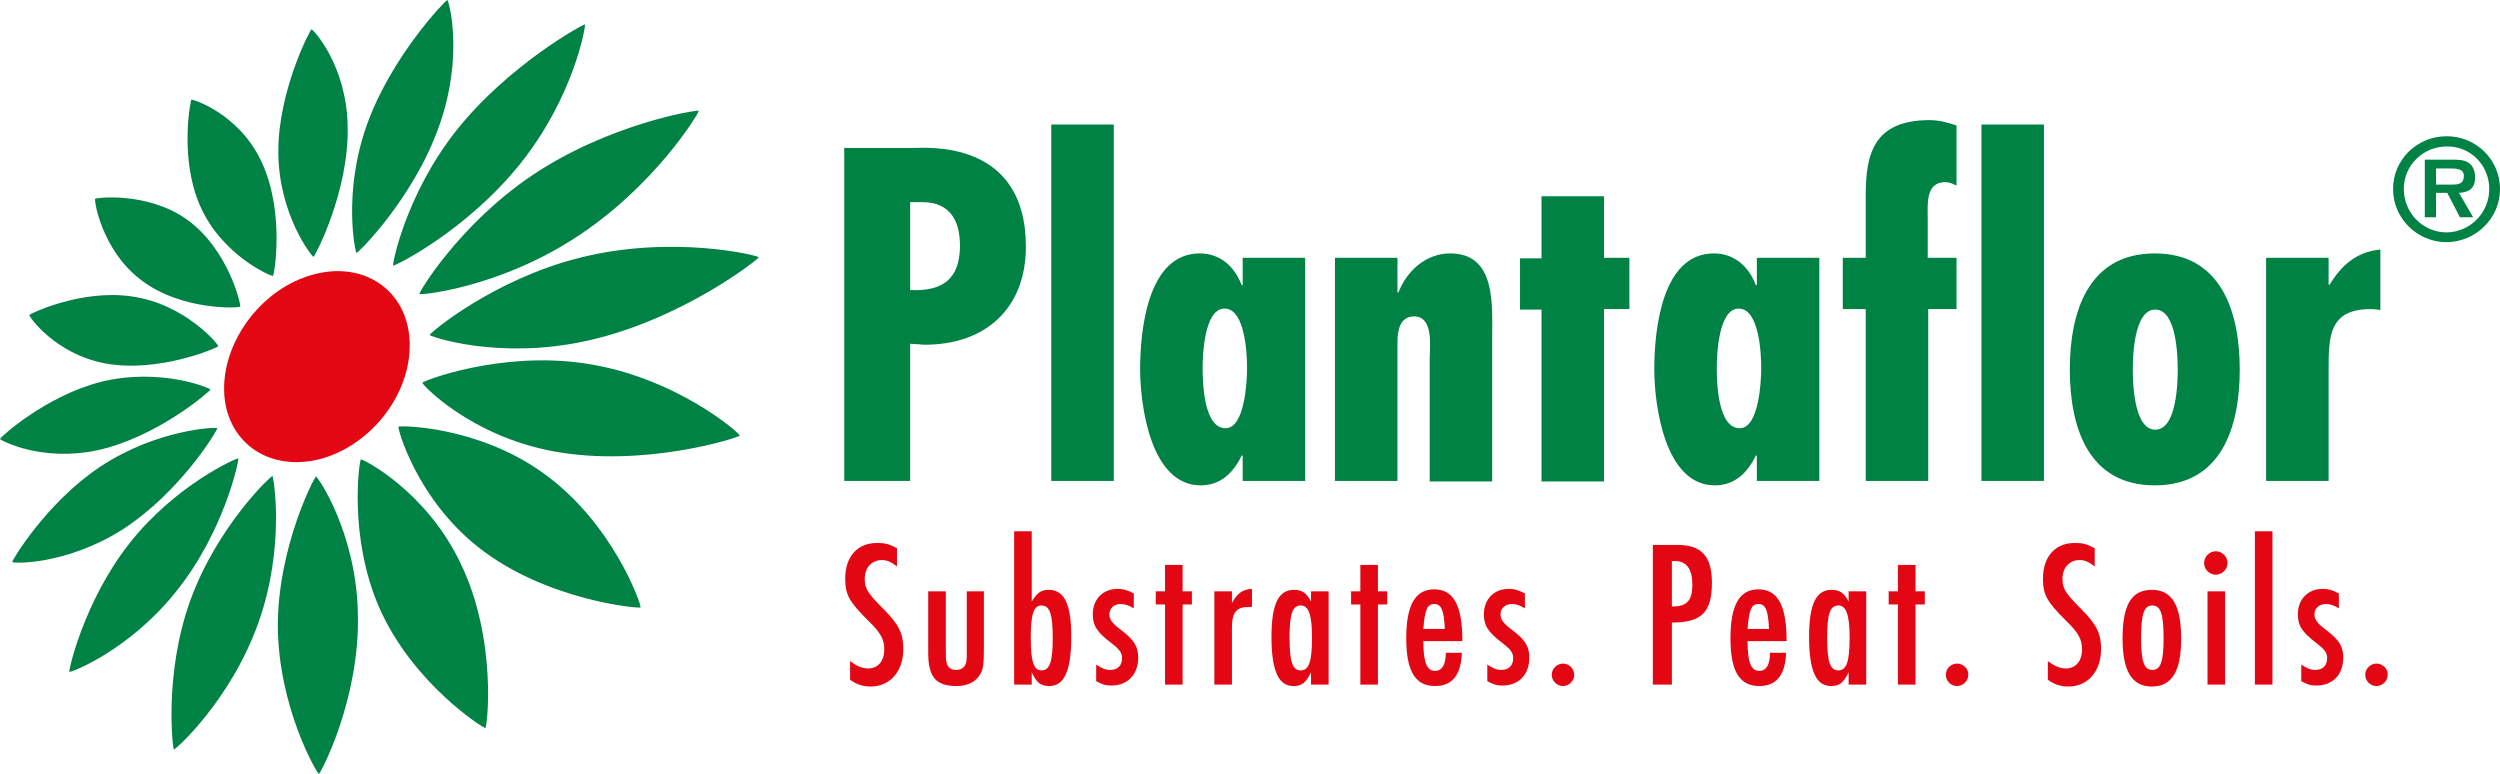 <svg xmlns="http://www.w3.org/2000/svg" xmlns:xlink="http://www.w3.org/1999/xlink" id="logo" x="0px" y="0px" viewBox="0 0 512 158.5" style="enable-background:new 0 0 512 158.5;" xml:space="preserve"><style type="text/css">	.st0{fill:#E30613;}	.st1{fill:#008244;}</style><path class="st0" d="M45.9,79.2c0.2-10,8-20.1,18-22.9c10.4-3,19.6,3,20,13.7c0.4,11.1-8.6,22.1-19.6,24.3 C53.7,96.3,45.7,89.4,45.9,79.2"></path><path class="st1" d="M64.2,52.6c0.3-0.1,7.3-13.4,7-26.7C71,13.2,64,5.9,63.8,6C63.5,6.1,57,18.6,57,31C57,44,64,52.7,64.2,52.6z  M39.2,20.4c-0.2,0.2-2.5,12.1,1.8,21.8c4.5,10.2,14.7,14.5,14.9,14.3c0.3-0.2,2.5-13.5-2.5-23.7C48.7,23.1,39.4,20.3,39.2,20.4z  M28.7,57.2c8.3,6.5,20.3,5.9,20.5,5.6c0.2-0.3-2.4-11.8-11-17.9c-8.1-5.7-18.6-4.4-18.7-4.2C19.2,41,20.9,51.2,28.7,57.2z  M21.4,74.4c11,2.1,23.2-3.2,23.3-3.5c0.1-0.3-6.8-8.7-17.8-10.2C16.5,59.2,6.1,64.3,6,64.5C5.9,64.8,11.2,72.4,21.4,74.4z M20,92.2 c12.3-2.7,23-12.1,23.1-12.4c0-0.3-10.2-4.6-22.4-1.6C9.3,81.1,0,89.6,0,89.9C0,90.1,8.4,94.7,20,92.2z M44.5,87.7 c-0.1-0.3-12.4,0.2-24,7.9c-11.1,7.4-18.1,19.3-18,19.5c0.1,0.3,10.9,0.7,22.5-6.6C37,100.8,44.6,88,44.5,87.7z M48.8,93.9 c-0.2-0.2-12.9,5.4-22.3,17.4c-9.3,11.8-12.5,26.1-12.3,26.3c0.2,0.2,12.2-4.3,21.9-16.5C46,108.8,49,94.1,48.8,93.9z M39,122.9 c-5.5,15.2-3.6,30.5-3.4,30.6c0.3,0.1,11.6-10,17.3-25.9c5.6-15.7,3.1-30,2.9-30.1C55.5,97.4,44.5,107.8,39,122.9z M64.7,97.6 c-0.3,0.1-7.7,14.2-7.8,30.3c0,16.9,8.1,30.6,8.4,30.6c0.3,0,8.4-15.2,8-32.7C73,109,65,97.5,64.7,97.6z M73.9,94.1 c-0.3,0.2-2.6,15.8,3.8,30.4c6.9,15.6,21.4,24.7,21.7,24.6c0.4-0.2,2.5-18.3-5.2-34C87.1,100.4,74.2,93.9,73.9,94.1z M111,96.7 c-13.4-9.5-29.2-9.6-29.4-9.3c-0.2,0.3,3.7,14.7,16.4,24.7c13.8,10.9,33,12.6,33.2,12.3C131.4,124,125.6,107,111,96.7z M119.6,74.4 c-17.2-2.5-33,3.6-33.1,4c-0.1,0.3,9.7,10.8,26.7,14c18.6,3.5,38.2-2.8,38.3-3.2C151.7,88.9,138.4,77.1,119.6,74.4z M118.7,52.8 C101.1,57.2,88,68.2,88,68.6c0,0.3,14.1,5.2,32.2,1.2c19.5-4.3,35.2-16.8,35.2-17.1C155.3,52.3,137.6,48,118.7,52.8z M85.9,60.2 c0.1,0.3,15.9-1.2,31.6-11.3c16.6-10.6,25.8-26,25.6-26.2c-0.2-0.3-18.3,2.6-34.1,13.2C94,46,85.7,60,85.9,60.2z M80.5,54.4 c0.2,0.2,14.9-7,26-20.8C117.7,19.6,120,5.1,119.8,5c-0.3-0.1-15.7,8.3-26.4,21.8C83,40,80.3,54.3,80.5,54.4z M89.9,25.9 C95.1,11.4,91.9,0,91.6,0c-0.3,0-11.4,11.5-16.4,25.4c-5.1,14.1-2.4,26.4-2.2,26.4C73.3,51.9,84.7,40.6,89.9,25.9z"></path><path class="st1" d="M196.6,50.3c0,7-3.7,9.4-10.2,9.1v-18h2.5C194.7,41.4,196.6,45.4,196.6,50.3 M210.1,50.5 c0-22-20.3-20.2-23.2-20.2h-14v68.2h13.5V70.4l3,0.2C201.8,70.6,210.1,63.2,210.1,50.5 M215.3,98.5h12.8v-73h-12.8V98.5z  M255.4,75.4c0,2.4-0.4,12.3-4.4,12.3c-4.5,0-4.7-9.4-4.7-12.3c0-2.6,0.3-12.2,4.5-12.2C255.1,63.2,255.4,72.9,255.4,75.4  M254.5,98.5h12.8V52.8h-12.8v5.6h-0.2c-1.4-3.7-4.3-6.5-8.6-6.5c-10.7,0-12.2,15.8-12.2,23.7c0,7.3,2.1,23.8,12.4,23.8 c4.1,0,6.7-2.6,8.4-6.1h0.2V98.5z M305.6,69c0-6.6,0.8-17.1-8.6-17.1c-5,0-8.9,3.6-10.6,8h-0.2v-7.1h-12.8v45.7h12.8V70 c0-2.3,0.5-5.2,3.4-5.2c4.1,0,3.2,6.3,3.2,8.7v25.1h12.8V69z M328.5,63.3h5.2V52.8h-5.2V40.2h-12.8v12.7h-4.4v10.5h4.4v35.2h12.8 V63.3z M360.7,75.4c0,2.4-0.4,12.3-4.4,12.3c-4.5,0-4.7-9.4-4.7-12.3c0-2.6,0.3-12.2,4.5-12.2C360.4,63.2,360.7,72.9,360.7,75.4  M359.8,98.5h12.8V52.8h-12.8v5.6h-0.2c-1.4-3.7-4.3-6.5-8.6-6.5c-10.7,0-12.2,15.8-12.2,23.7c0,7.3,2.1,23.8,12.4,23.8 c4.1,0,6.7-2.6,8.4-6.1h0.2V98.5z M394.8,63.3h5.9V52.8h-5.9v-8.1c0-2.8-0.5-7.4,3.6-7.4c0.9,0,1.4,0.3,2.3,0.7V25.7 c-1.8-0.6-3.6-1.1-5.5-1.1c-11.4,0-13.1,6.8-13.1,15.4v12.8h-4.7v10.5h4.7v35.2h12.8V63.3z M405.8,98.5h12.8v-73h-12.8V98.5z  M446,75.7c0,2.6-0.2,12.3-4.6,12.3c-4.4,0-4.6-9.7-4.6-12.3c0-2.6,0.2-12.3,4.6-12.3C445.8,63.4,446,73.1,446,75.7 M458.7,75.7 c0-11.7-3.7-23.8-17.4-23.8c-13.7,0-17.4,12.1-17.4,23.8c0,11.7,3.7,23.7,17.4,23.7C455,99.4,458.7,87.4,458.7,75.7 M485.5,63.3 c0.7,0,1.4,0.1,2,0.2V51.1c-5,0.5-8,3.3-10.4,7.2h-0.2v-5.5h-12.8v45.7h12.8V75.7C476.9,68.9,477,63.3,485.5,63.3 M504.6,36 c0,1.5-0.9,1.8-2.2,1.8h-3.5v-3.3h2.9C502.9,34.5,504.6,34.5,504.6,36 M506.9,36.4c0-1.2-0.3-2.4-1.4-3.1c-0.9-0.6-2.2-0.6-3.2-0.6 h-5.7v11.8h2.3v-5h2.3l2.6,5h2.7l-2.9-5C505.7,39.4,506.9,38.5,506.9,36.4 M509.8,38.7c0,4.9-3.9,8.8-8.7,8.9c-4.9,0-8.8-4-8.8-8.9 c0-4.8,3.9-8.7,8.8-8.7C505.9,29.9,509.8,33.8,509.8,38.7 M512,38.7c0-6-4.9-10.8-10.9-10.8c-6.1,0-11,4.8-11,10.8 c0,6,4.9,10.9,11,10.9C507.1,49.5,512,44.7,512,38.7"></path><path class="st0" d="M486.7,135.9c-1.2,0-2.3,1-2.3,2.3c0,1.2,1,2.3,2.3,2.3c1.2,0,2.3-1,2.3-2.3C489.1,137,488,135.9,486.7,135.9  M478.9,121.5c-1.1-0.6-2-0.9-3.2-0.9c-3,0-5.1,2.1-5.1,5.2c0,2.3,0.8,3.6,3.8,5.9c1.7,1.3,2.2,2,2.2,3.1c0,1.5-0.9,2.4-2.4,2.4 c-1,0-1.7-0.3-2.9-1.1v3.4c1.3,0.7,1.9,0.9,3.1,0.9c3.3,0,5.5-2.2,5.5-5.7c0-2.3-0.8-3.6-3.4-5.6c-1.9-1.4-2.5-2.2-2.5-3.3 c0-1.2,1-2.1,2.3-2.1c0.9,0,1.8,0.3,2.7,0.9V121.5z M461.8,140.2h3.6v-31.4h-3.6V140.2z M453.8,112.9c-1.3,0-2.4,1.1-2.4,2.4 c0,1.3,1.1,2.4,2.4,2.4c1.3,0,2.4-1.1,2.4-2.4C456.2,114,455.1,112.9,453.8,112.9 M452.1,140.2h3.6v-19.1h-3.6V140.2z M440.8,124 c1.7,0,2.3,1.7,2.3,6.7c0,4.8-0.6,6.5-2.3,6.5c-1.7,0-2.3-1.7-2.3-6.5C438.5,125.7,439.1,124,440.8,124 M440.7,120.8 c-4.2,0-6,3.1-6,10c0,6.6,1.9,9.8,6,9.8c4.1,0,6-3.1,6-9.8C446.7,123.9,444.8,120.8,440.7,120.8 M428.8,112.2c-1.4-0.8-2.3-1-3.9-1 c-4,0-6.5,2.8-6.5,7.3c0,3.3,0.8,4.7,4.7,8.6c2.5,2.4,3.3,3.8,3.3,5.9c0,2.4-1.3,3.9-3.3,3.9c-1.2,0-2.2-0.4-3.7-1.5v3.8 c1.2,0.9,2.5,1.4,4.2,1.4c4,0,6.7-3.1,6.7-7.7c0-3.1-0.9-5-4-8.1c-3.4-3.4-3.9-4.3-3.9-6.3c0-2.2,1.4-3.8,3.5-3.8 c1,0,1.8,0.3,3.1,1.3V112.2z M400.8,135.9c-1.2,0-2.3,1-2.3,2.3c0,1.2,1,2.3,2.3,2.3c1.2,0,2.3-1,2.3-2.3 C403.2,137,402.1,135.9,400.8,135.9 M388.7,115.7v5.4h-1.9v2.7h1.9v16.4h3.6v-16.4h1.9v-2.7h-1.9v-5.4H388.7z M376.5,124 c1.6,0,2.3,1.9,2.3,6.6c0,4.8-0.6,6.7-2.3,6.7c-1.7,0-2.3-1.8-2.3-6.7C374.2,125.7,374.8,124,376.5,124 M382.2,121.1h-3.6v2.1 c-0.9-1.8-1.9-2.4-3.5-2.4c-3.2,0-4.6,3-4.6,9.6c0,6.9,1.4,10.1,4.5,10.1c1.7,0,2.5-0.6,3.6-2.8v2.5h3.6V121.1z M357.9,128.8 c0.3-3.9,0.8-5.1,2.2-5.1c1.5,0,2,1.2,2.2,5.1H357.9z M362.5,133.7c0,2.5-0.8,3.7-2.2,3.7c-1.7,0-2.4-1.8-2.4-6.1h8 c0-7.3-1.8-10.6-5.8-10.6c-3.9,0-5.7,3.3-5.7,10c0,6.7,1.8,9.8,5.9,9.8c3.5,0,5.3-2.2,5.5-6.8H362.5z M342.4,124.2v-9.3h0.6 c2.4,0,3.6,1.6,3.6,4.9c0,3.1-1.1,4.4-3.9,4.4H342.4z M338.5,111.6v28.6h3.9v-12.7c6.1,0,8.2-2.1,8.2-8.2c0-5.3-2.1-7.7-7-7.7H338.5 z M320.1,135.9c-1.2,0-2.3,1-2.3,2.3c0,1.2,1,2.3,2.3,2.3c1.2,0,2.3-1,2.3-2.3C322.4,137,321.4,135.9,320.1,135.9 M312.2,121.5 c-1.1-0.6-2-0.9-3.2-0.9c-3,0-5.1,2.1-5.1,5.2c0,2.3,0.8,3.6,3.8,5.9c1.7,1.3,2.2,2,2.2,3.1c0,1.5-0.9,2.4-2.4,2.4 c-1,0-1.7-0.3-2.9-1.1v3.4c1.3,0.7,1.9,0.9,3.1,0.9c3.3,0,5.5-2.2,5.5-5.7c0-2.3-0.8-3.6-3.4-5.6c-1.9-1.4-2.5-2.2-2.5-3.3 c0-1.2,1-2.1,2.3-2.1c0.9,0,1.8,0.3,2.7,0.9V121.5z M291.5,128.8c0.3-3.9,0.8-5.1,2.2-5.1c1.5,0,2,1.2,2.2,5.1H291.5z M296.1,133.7 c0,2.5-0.8,3.7-2.2,3.7c-1.7,0-2.4-1.8-2.4-6.1h8c0-7.3-1.8-10.6-5.8-10.6c-3.9,0-5.7,3.3-5.7,10c0,6.7,1.8,9.8,5.9,9.8 c3.5,0,5.3-2.2,5.5-6.8H296.1z M278.6,115.7v5.4h-1.9v2.7h1.9v16.4h3.6v-16.4h1.9v-2.7h-1.9v-5.4H278.6z M266.4,124 c1.6,0,2.3,1.9,2.3,6.6c0,4.8-0.6,6.7-2.3,6.7c-1.7,0-2.3-1.8-2.3-6.7C264.1,125.7,264.7,124,266.4,124 M272.1,121.1h-3.6v2.1 c-0.9-1.8-1.9-2.4-3.5-2.4c-3.2,0-4.6,3-4.6,9.6c0,6.9,1.4,10.1,4.5,10.1c1.7,0,2.5-0.6,3.6-2.8v2.5h3.6V121.1z M248.7,121.1v19.1 h3.6v-11.6c0-3.2,0.9-4.3,3.5-4.3c0.3,0,0.3,0,0.6,0v-3.7c-1.9,0.1-3,0.9-4.1,2.9v-2.4H248.7z M238.6,115.7v5.4h-1.9v2.7h1.9v16.4 h3.6v-16.4h1.9v-2.7h-1.9v-5.4H238.6z M232.1,121.5c-1.1-0.6-2-0.9-3.2-0.9c-3,0-5.1,2.1-5.1,5.2c0,2.3,0.8,3.6,3.8,5.9 c1.7,1.3,2.2,2,2.2,3.1c0,1.5-0.9,2.4-2.4,2.4c-1,0-1.7-0.3-2.9-1.1v3.4c1.3,0.7,1.9,0.9,3.1,0.9c3.3,0,5.5-2.2,5.5-5.7 c0-2.3-0.8-3.6-3.4-5.6c-1.9-1.4-2.5-2.2-2.5-3.3c0-1.2,1-2.1,2.3-2.1c0.9,0,1.8,0.3,2.7,0.9V121.5z M213.3,124 c1.7,0,2.3,1.8,2.3,6.6c0,4.9-0.6,6.7-2.3,6.7c-1.6,0-2.2-1.8-2.2-6.7C211.1,125.8,211.7,124,213.3,124 M207.7,108.8v31.4h3.6v-2.5 c1,2.1,1.8,2.8,3.6,2.8c3.1,0,4.5-3.2,4.5-10.1c0-6.6-1.4-9.6-4.6-9.6c-1.6,0-2.4,0.6-3.5,2.4v-14.4H207.7z M190.1,121.1v12.6 c0,5,1.6,6.8,5.8,6.8c2.4,0,4-0.9,4.9-2.5c0.6-1.1,0.7-2,0.7-5.5v-11.4H198v11.4c0,2.4,0,2.4-0.1,3c-0.2,1.1-0.9,1.7-2.1,1.7 c-1,0-1.7-0.5-1.9-1.4c-0.2-0.7-0.2-0.8-0.2-3.3v-11.4H190.1z M183.5,112.2c-1.4-0.8-2.3-1-3.9-1c-4,0-6.5,2.8-6.5,7.3 c0,3.3,0.8,4.7,4.7,8.6c2.5,2.4,3.3,3.8,3.3,5.9c0,2.4-1.3,3.9-3.3,3.9c-1.2,0-2.2-0.4-3.7-1.5v3.8c1.2,0.9,2.5,1.4,4.2,1.4 c4,0,6.7-3.1,6.7-7.7c0-3.1-0.9-5-4-8.1c-3.4-3.4-3.9-4.3-3.9-6.3c0-2.2,1.4-3.8,3.5-3.8c1,0,1.8,0.3,3.1,1.3V112.2z"></path></svg>